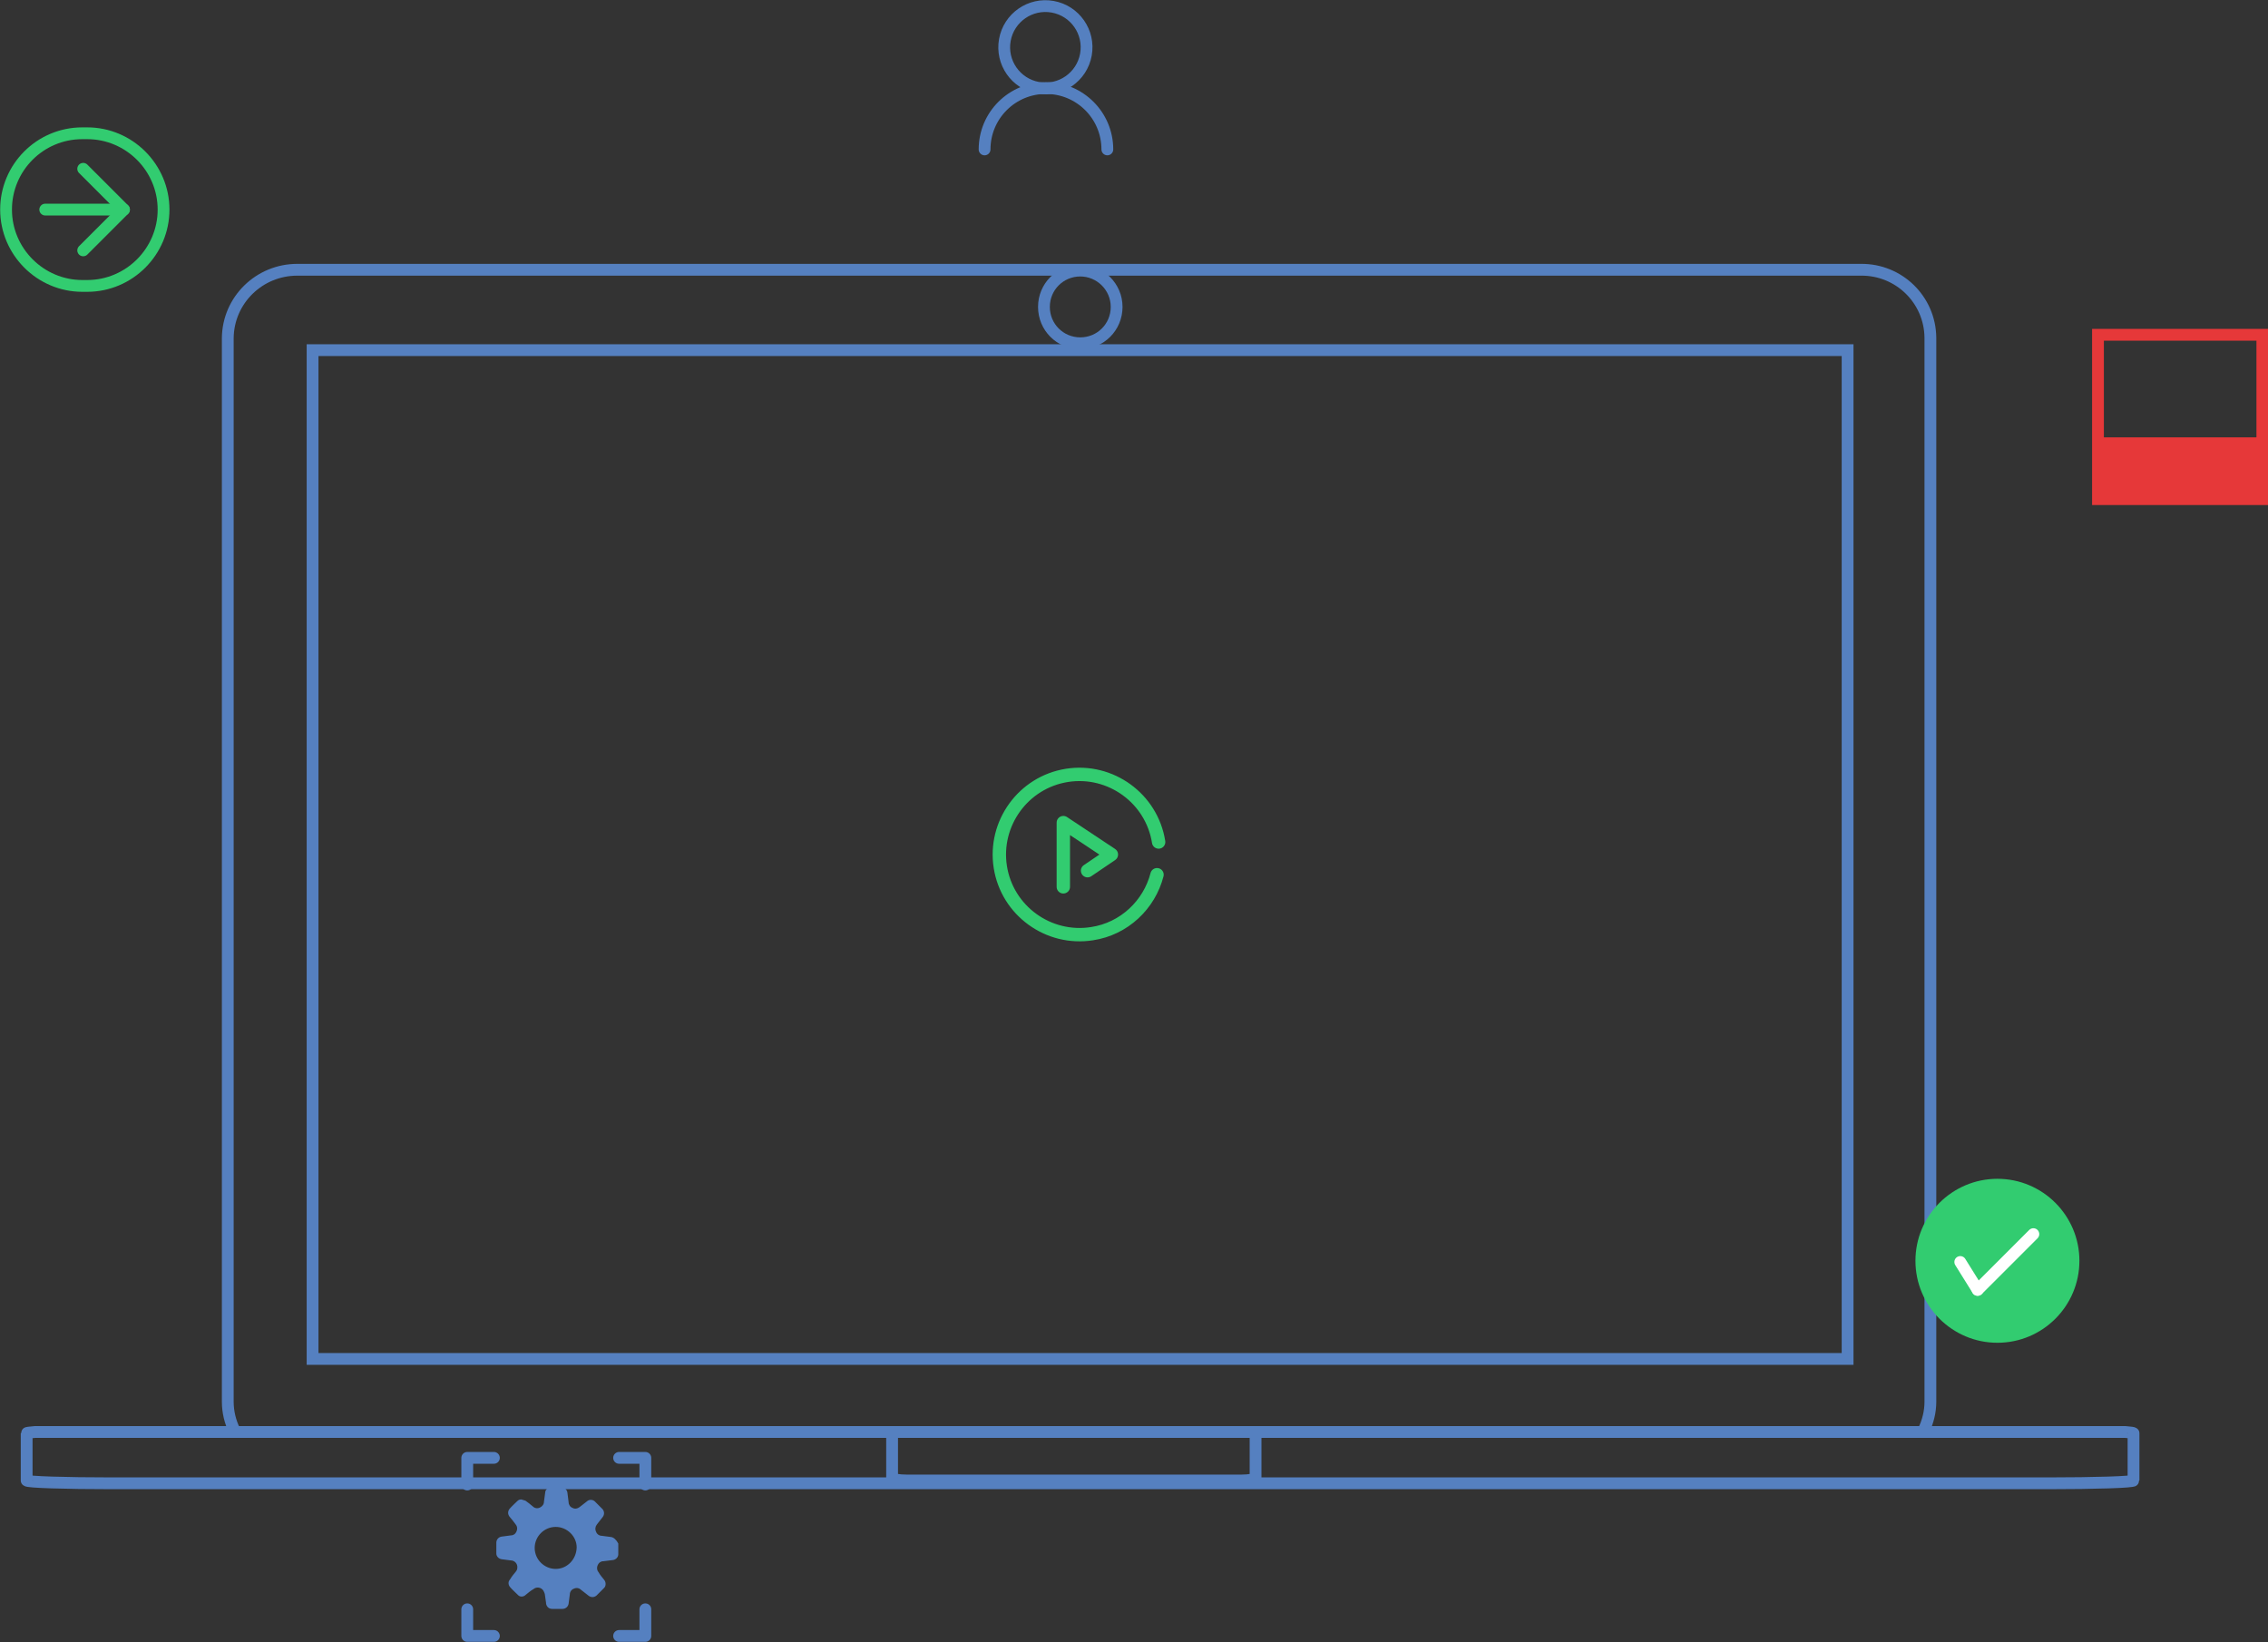 <?xml version="1.0" encoding="utf-8"?>
<!-- Generator: Adobe Illustrator 24.2.3, SVG Export Plug-In . SVG Version: 6.00 Build 0)  -->
<svg version="1.1" id="Layer_1" xmlns="http://www.w3.org/2000/svg" xmlns:xlink="http://www.w3.org/1999/xlink" x="0px" y="0px"
	 viewBox="0 0 561.6 406.6" style="enable-background:new 0 0 561.6 406.6;" xml:space="preserve">
<rect x="0" y="0" width="561.6" height="406.6" fill="#333333" stroke="none"/>
<style type="text/css">
	.st0{fill:none;stroke:#5580C0;stroke-width:2.92;stroke-linecap:round;stroke-miterlimit:10;}
	.st1{fill:#32CC70;}
	.st2{fill:none;stroke:#FFFFFF;stroke-width:2.92;stroke-linecap:round;stroke-linejoin:round;}
	.st3{fill:none;stroke:#5580C0;stroke-width:2.92;stroke-linecap:round;stroke-linejoin:round;}
	.st4{fill:#5580C0;}
	.st5{fill:#E63839;}
	.st6{fill:none;stroke:#E63839;stroke-width:2.92;stroke-miterlimit:10;}
	.st7{fill:none;stroke:#32CC70;stroke-width:2.92;stroke-linecap:round;stroke-linejoin:round;}
	.st8{fill:none;stroke:#32CC70;stroke-width:3.311;stroke-linecap:round;stroke-linejoin:round;stroke-miterlimit:10;}
</style>
<g id="Layer_2_1_">
	<g id="Layer_2-2">
		<path class="st0" d="M476,354.6H58.5c-0.2,0-0.3-0.1-0.4-0.3c-1.1-2.2-1.7-4.7-1.7-7.2V83.7c0.1-9.4,7.8-16.9,17.2-16.9h387.2
			c9.4-0.1,17.1,7.4,17.2,16.8v263.5c0,2.5-0.6,4.9-1.7,7.2C476.3,354.5,476.2,354.6,476,354.6z"/>
		<path class="st0" d="M525.7,354.6H8.6c-1.3,0.1-2,0.2-2,0.3v11.7c0,0.4,9.5,0.7,21.2,0.7h479.3c11.7,0,21.2-0.3,21.2-0.7v-11.7
			c0-0.1-0.7-0.2-2-0.3L525.7,354.6z"/>
		<path class="st0" d="M310.4,354.6h-89.2c-0.2,0.1-0.3,0.2-0.3,0.3v11c0,0.4,1.6,0.7,3.6,0.7h82.9c2,0,3.5-0.3,3.5-0.7v-11
			C310.8,354.8,310.7,354.7,310.4,354.6L310.4,354.6z"/>
		<path class="st0" d="M267.5,67c-5,0-9,4-9,9s4,9,9,9s9-4,9-9S272.4,67,267.5,67z"/>
		<path class="st0" d="M77.4,336.5h380.1V86.7H77.4V336.5z"/>
		<path class="st1" d="M494.6,291.9L494.6,291.9c11.2,0,20.3,9.1,20.3,20.3v0c0,11.2-9.1,20.3-20.3,20.3h0
			c-11.2,0-20.3-9.1-20.3-20.3v0C474.3,301,483.4,291.9,494.6,291.9z"/>
		<line class="st2" x1="489.7" y1="319.4" x2="485.4" y2="312.5"/>
		<line class="st2" x1="489.7" y1="319.4" x2="503.5" y2="305.6"/>
		
			<ellipse transform="matrix(0.177 -0.984 0.984 0.177 201.618 264.413)" class="st0" cx="258.9" cy="11.6" rx="10.2" ry="10.2"/>
		<path class="st0" d="M243.8,37c0-8.4,6.8-15.2,15.2-15.2c8.4,0,15.2,6.8,15.2,15.2"/>
		<polyline class="st3" points="159.8,398.5 159.8,405.1 153.3,405.1 		"/>
		<polyline class="st3" points="122.3,405.1 115.7,405.1 115.7,398.5 		"/>
		<polyline class="st3" points="115.7,367.6 115.7,361 122.3,361 		"/>
		<polyline class="st3" points="153.3,361 159.8,361 159.8,367.6 		"/>
		<path class="st4" d="M151.3,380.6c-0.8-0.1-1.6-0.2-2.3-0.3c-0.6,0-1.2-0.4-1.4-1c-0.3-0.6-0.2-1.3,0.2-1.8l1.4-1.8
			c0.5-0.6,0.5-1.4,0-2c-0.6-0.6-1.2-1.2-1.8-1.8c-0.5-0.6-1.5-0.7-2.1-0.1c0,0,0,0,0,0c-0.6,0.5-1.2,0.9-1.8,1.4
			c-0.5,0.4-1.2,0.5-1.7,0.2c-0.6-0.2-1-0.8-1-1.4c-0.1-0.8-0.2-1.6-0.3-2.4c-0.1-0.7-0.7-1.3-1.4-1.3c-0.9,0-1.8,0-2.7,0
			c-0.7,0-1.4,0.6-1.4,1.3c-0.1,0.7-0.2,1.5-0.3,2.2c0,0.7-0.4,1.2-1,1.5c-0.6,0.3-1.3,0.2-1.8-0.3c-0.6-0.5-1.2-1-1.8-1.4l-1-0.3
			c-0.4,0-0.7,0.1-1,0.4c-0.6,0.6-1.3,1.2-1.9,1.9c-0.5,0.6-0.5,1.4,0,2c0.5,0.6,1,1.2,1.5,1.9c0.6,0.7,0.4,1.8-0.3,2.4
			c-0.3,0.2-0.6,0.3-0.9,0.3c-0.8,0.1-1.6,0.2-2.3,0.3c-0.7,0.1-1.3,0.7-1.3,1.5c0,0.9,0,1.8,0,2.7c0,0.7,0.6,1.3,1.3,1.4
			c0.8,0.1,1.5,0.2,2.3,0.3c0.9,0,1.7,0.8,1.6,1.8c0,0.4-0.2,0.8-0.4,1c-0.5,0.6-1,1.2-1.4,1.9c-0.5,0.5-0.5,1.3,0,1.9
			c0.6,0.7,1.3,1.3,1.9,1.9c0.5,0.6,1.4,0.6,2,0c0.6-0.5,1.2-1,1.9-1.4c0.7-0.6,1.8-0.5,2.4,0.3c0.2,0.3,0.3,0.6,0.4,0.9
			c0.1,0.7,0.2,1.4,0.3,2.1c0,0.9,0.6,1.6,1.5,1.6c0.1,0,0.1,0,0.2,0c0.8,0,1.6,0,2.4,0c0.8,0,1.4-0.6,1.5-1.3
			c0.1-0.8,0.2-1.5,0.3-2.3c0-0.6,0.4-1.2,1-1.4c0.6-0.3,1.3-0.2,1.8,0.3l1.8,1.4c0.6,0.5,1.4,0.5,2,0c0.6-0.6,1.2-1.2,1.8-1.8
			c0.6-0.5,0.6-1.5,0.1-2.1c0,0,0,0,0,0c-0.5-0.6-1-1.2-1.4-1.9c-0.6-0.7-0.4-1.8,0.3-2.4c0.3-0.2,0.5-0.3,0.9-0.3
			c0.8-0.1,1.6-0.2,2.4-0.3c0.7-0.1,1.3-0.7,1.3-1.4c0-0.9,0-1.8,0-2.7C152.6,381.3,152,380.7,151.3,380.6z M137.6,388.5
			c-2.8,0-5.2-2.3-5.2-5.2c0-2.8,2.3-5.2,5.2-5.2c2.8,0,5.2,2.3,5.2,5.1C142.7,386.2,140.4,388.5,137.6,388.5z"/>
		<rect x="519.5" y="108.3" class="st5" width="40.7" height="15.3"/>
		<rect x="519.5" y="82.9" class="st6" width="40.7" height="40.7"/>
		<path class="st7" d="M40.5,51.9L40.5,51.9c0,10.4-8.5,18.9-18.9,18.9h-1.2c-10.4,0-18.9-8.5-18.9-18.9l0,0
			C1.5,41.5,9.9,33,20.4,33h1.2C32,33,40.5,41.5,40.5,51.9z"/>
		<polyline class="st7" points="20.6,41.8 30.7,51.9 20.6,62 		"/>
		<line class="st7" x1="30.7" y1="51.9" x2="11.2" y2="51.9"/>
	</g>
</g>
<g>
	<path class="st8" d="M286.5,216.6c-1.9,7.4-8.1,13.4-16.1,14.6c-10.8,1.7-21-5.7-22.7-16.5c-1.7-10.8,5.7-21,16.5-22.7
		c10.8-1.7,21,5.7,22.7,16.5"/>
	<g>
		<polyline class="st8" points="263.3,219.6 263.3,203.7 275.2,211.6 269.3,215.6 		"/>
	</g>
</g>
</svg>
